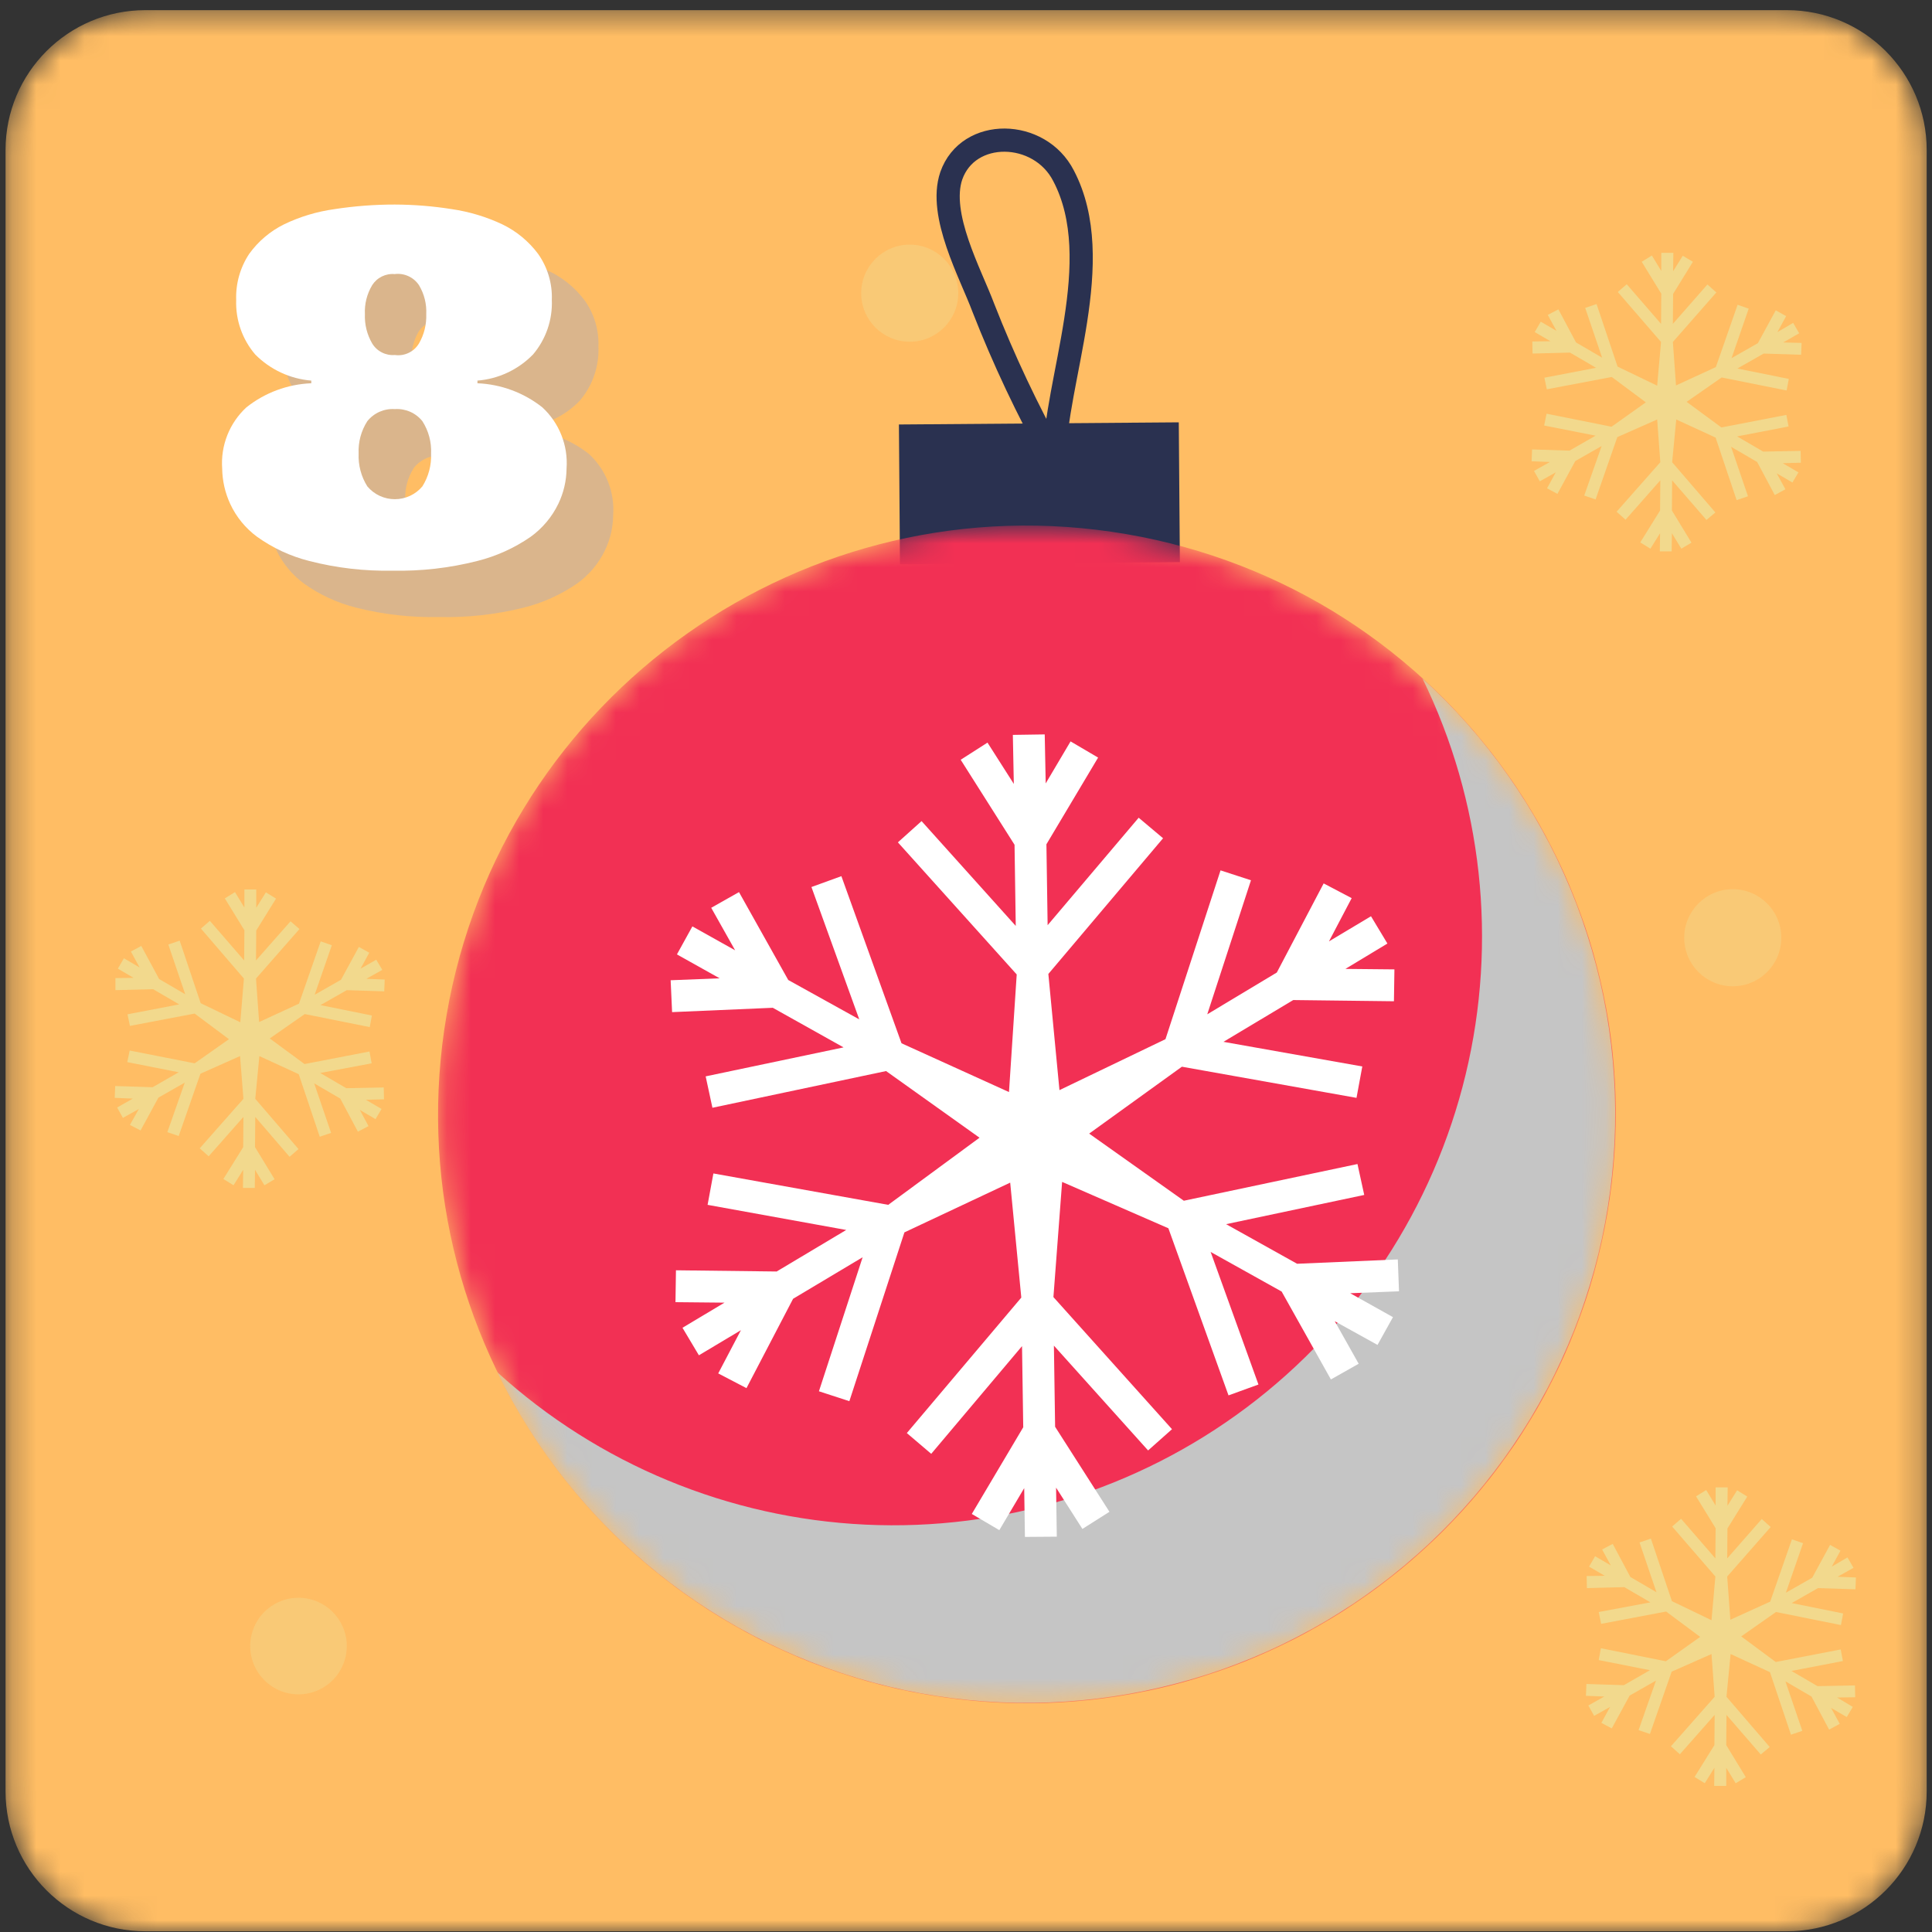 <svg width="80" height="80" viewBox="0 0 80 80" fill="none" xmlns="http://www.w3.org/2000/svg">
<rect x="0" y="0" width="80" height="80" fill="#333333" stroke="none"/>
<mask id="mask0_107_16619" style="mask-type:luminance" maskUnits="userSpaceOnUse" x="0" y="0" width="80" height="80">
<path d="M73.99 0.42H6.02C2.822 0.42 0.23 3.012 0.23 6.21V74.18C0.23 77.378 2.822 79.97 6.02 79.97H73.99C77.188 79.97 79.78 77.378 79.78 74.18V6.21C79.78 3.012 77.188 0.42 73.99 0.42Z" fill="white"/>
</mask>
<g mask="url(#mask0_107_16619)">
<path d="M73.99 0.42H6.02C2.822 0.42 0.23 3.012 0.23 6.21V74.18C0.23 77.378 2.822 79.97 6.02 79.97H73.99C77.188 79.97 79.78 77.378 79.78 74.18V6.21C79.78 3.012 77.188 0.42 73.99 0.42Z" fill="#FFBD64"/>
<g style="mix-blend-mode:multiply" opacity="0.5">
<path d="M18.28 10.4C19.071 10.398 19.86 10.461 20.64 10.59C21.361 10.694 22.062 10.906 22.72 11.22C23.309 11.499 23.82 11.918 24.21 12.44C24.606 12.996 24.806 13.668 24.78 14.35C24.815 15.172 24.536 15.976 24 16.6C23.391 17.23 22.573 17.617 21.7 17.69V17.8C22.68 17.841 23.622 18.191 24.39 18.8C24.736 19.12 25.005 19.513 25.178 19.951C25.351 20.389 25.424 20.86 25.39 21.33C25.385 21.836 25.269 22.334 25.05 22.79C24.787 23.335 24.391 23.806 23.9 24.16C23.229 24.623 22.481 24.962 21.69 25.16C20.543 25.447 19.362 25.578 18.18 25.55C17.021 25.576 15.864 25.445 14.74 25.16C13.964 24.965 13.231 24.626 12.58 24.16C12.097 23.803 11.709 23.332 11.45 22.79C11.246 22.33 11.137 21.833 11.13 21.33C11.096 20.86 11.169 20.389 11.342 19.951C11.515 19.513 11.784 19.12 12.13 18.8C12.898 18.189 13.84 17.839 14.82 17.8V17.69C13.942 17.614 13.119 17.227 12.5 16.6C11.961 15.977 11.679 15.173 11.71 14.35C11.684 13.672 11.873 13.004 12.25 12.44C12.623 11.922 13.118 11.503 13.69 11.22C14.349 10.901 15.055 10.688 15.78 10.59C16.607 10.458 17.443 10.394 18.28 10.4ZM18.28 18.87C18.064 18.854 17.847 18.891 17.648 18.978C17.449 19.066 17.275 19.2 17.14 19.37C16.883 19.768 16.757 20.237 16.78 20.71C16.76 21.189 16.885 21.664 17.14 22.07C17.28 22.236 17.454 22.37 17.651 22.462C17.848 22.553 18.063 22.601 18.28 22.601C18.497 22.601 18.712 22.553 18.909 22.462C19.106 22.37 19.28 22.236 19.42 22.07C19.675 21.664 19.8 21.189 19.78 20.71C19.804 20.237 19.678 19.768 19.42 19.37C19.285 19.201 19.11 19.067 18.912 18.98C18.713 18.892 18.496 18.855 18.28 18.87ZM18.28 13.28C18.095 13.261 17.907 13.293 17.739 13.374C17.572 13.456 17.43 13.582 17.33 13.74C17.122 14.105 17.021 14.521 17.04 14.94C17.027 15.359 17.127 15.774 17.33 16.14C17.427 16.301 17.568 16.432 17.736 16.517C17.904 16.602 18.093 16.638 18.28 16.62C18.476 16.648 18.675 16.617 18.853 16.531C19.031 16.446 19.179 16.31 19.28 16.14C19.491 15.776 19.595 15.36 19.58 14.94C19.601 14.519 19.497 14.102 19.28 13.74C19.171 13.575 19.017 13.444 18.837 13.363C18.656 13.281 18.456 13.253 18.26 13.28H18.28Z" fill="#B5AEB4"/>
</g>
<path d="M16.35 8.47C17.14 8.473 17.929 8.536 18.71 8.66C19.434 8.766 20.138 8.978 20.8 9.29C21.384 9.572 21.891 9.991 22.28 10.51C22.674 11.067 22.875 11.738 22.85 12.42C22.883 13.245 22.604 14.051 22.07 14.68C21.459 15.306 20.642 15.69 19.77 15.76V15.87C20.75 15.911 21.692 16.261 22.46 16.87C22.806 17.19 23.075 17.583 23.248 18.021C23.421 18.459 23.494 18.93 23.46 19.4C23.455 19.906 23.339 20.404 23.12 20.86C22.857 21.405 22.461 21.876 21.97 22.23C21.299 22.693 20.551 23.032 19.76 23.23C18.613 23.521 17.433 23.655 16.25 23.63C15.091 23.653 13.933 23.519 12.81 23.23C12.034 23.035 11.301 22.696 10.65 22.23C10.167 21.876 9.781 21.404 9.53 20.86C9.319 20.402 9.206 19.904 9.2 19.4C9.166 18.93 9.239 18.459 9.412 18.021C9.585 17.583 9.854 17.19 10.2 16.87C10.967 16.259 11.91 15.909 12.89 15.87V15.76C12.013 15.688 11.19 15.305 10.57 14.68C10.032 14.053 9.75 13.246 9.78 12.42C9.756 11.743 9.945 11.075 10.32 10.51C10.693 9.992 11.188 9.573 11.76 9.29C12.419 8.972 13.125 8.76 13.85 8.66C14.677 8.533 15.513 8.469 16.35 8.47ZM16.35 16.94C16.134 16.925 15.917 16.963 15.718 17.05C15.52 17.137 15.345 17.271 15.21 17.44C14.954 17.838 14.828 18.307 14.85 18.78C14.829 19.259 14.955 19.734 15.21 20.14C15.35 20.306 15.524 20.44 15.721 20.532C15.918 20.623 16.133 20.671 16.35 20.671C16.567 20.671 16.782 20.623 16.979 20.532C17.176 20.44 17.35 20.306 17.49 20.14C17.745 19.734 17.87 19.259 17.85 18.78C17.872 18.307 17.746 17.838 17.49 17.44C17.355 17.271 17.18 17.137 16.982 17.05C16.783 16.963 16.566 16.925 16.35 16.94ZM16.35 11.35C16.166 11.332 15.981 11.366 15.815 11.447C15.649 11.528 15.509 11.654 15.41 11.81C15.194 12.172 15.089 12.589 15.11 13.01C15.093 13.434 15.197 13.853 15.41 14.22C15.506 14.38 15.645 14.509 15.812 14.594C15.978 14.679 16.164 14.716 16.35 14.7C16.545 14.728 16.745 14.697 16.923 14.611C17.101 14.526 17.249 14.39 17.35 14.22C17.562 13.853 17.666 13.434 17.65 13.01C17.671 12.589 17.567 12.172 17.35 11.81C17.241 11.645 17.087 11.514 16.906 11.433C16.726 11.351 16.526 11.323 16.33 11.35H16.35Z" fill="white"/>
<path d="M43.67 19C42.546 16.986 41.561 14.898 40.72 12.75C40.19 11.33 38.84 8.9 39.39 7.28C40.09 5.28 43.05 5.34 44.04 7.28C45.88 10.79 43.66 15.83 43.67 19Z" stroke="#2A3150" stroke-width="0.96" stroke-miterlimit="10"/>
<path d="M48.811 17.488L37.222 17.577L37.266 23.367L48.856 23.278L48.811 17.488Z" fill="#2A3150"/>
<mask id="mask1_107_16619" style="mask-type:luminance" maskUnits="userSpaceOnUse" x="18" y="21" width="49" height="50">
<path d="M66.552 50.267C68.828 36.996 59.914 24.392 46.643 22.117C33.372 19.841 20.769 28.755 18.493 42.026C16.218 55.297 25.131 67.9 38.402 70.175C51.673 72.451 64.276 63.538 66.552 50.267Z" fill="white"/>
</mask>
<g mask="url(#mask1_107_16619)">
<path d="M66.552 50.267C68.828 36.996 59.914 24.392 46.643 22.117C33.372 19.841 20.769 28.755 18.493 42.026C16.218 55.297 25.131 67.9 38.402 70.175C51.673 72.451 64.276 63.538 66.552 50.267Z" fill="#F23054"/>
<g style="mix-blend-mode:multiply">
<path d="M58.9 28.09C61.385 33.185 62.017 38.986 60.688 44.497C59.358 50.007 56.15 54.882 51.615 58.283C47.08 61.684 41.502 63.399 35.839 63.132C30.177 62.864 24.785 60.633 20.59 56.82C22.164 60.047 24.432 62.887 27.232 65.137C30.031 67.386 33.293 68.989 36.784 69.831C40.275 70.674 43.908 70.734 47.426 70.009C50.943 69.284 54.256 67.79 57.129 65.636C60.002 63.481 62.364 60.719 64.045 57.546C65.726 54.372 66.686 50.867 66.855 47.28C67.024 43.693 66.399 40.113 65.023 36.795C63.648 33.478 61.557 30.505 58.9 28.09Z" fill="#C5C5C5"/>
</g>
<path fill-rule="evenodd" clip-rule="evenodd" d="M43.73 61.6L44.82 63.31L45.94 62.6L43.69 59.08L43.64 55.72L47.54 60.06L48.53 59.18L43.62 53.71L43.98 48.94L48.38 50.86L50.87 57.78L52.11 57.33L50.13 51.84L53.07 53.48L55.11 57.12L56.26 56.47L55.27 54.71L57.04 55.69L57.68 54.54L55.91 53.55L57.93 53.47L57.88 52.15L53.71 52.33L50.77 50.69L56.49 49.48L56.21 48.2L49.02 49.72L45.1 46.94L48.94 44.17L56.17 45.46L56.41 44.16L50.66 43.14L53.55 41.41L57.72 41.46L57.74 40.14L55.71 40.12L57.45 39.07L56.77 37.94L55.03 38.98L55.97 37.19L54.81 36.58L52.87 40.27L49.99 42L51.8 36.45L50.54 36.04L48.26 43.03L43.87 45.14L43.41 40.33L48.16 34.71L47.15 33.86L43.38 38.31L43.33 34.96L45.47 31.37L44.33 30.7L43.3 32.44L43.26 30.41L41.94 30.43L41.98 32.46L40.89 30.75L39.78 31.46L42.01 34.98L42.06 38.34L38.16 34L37.18 34.88L42.1 40.35L41.78 45.22L37.33 43.2L34.84 36.28L33.6 36.73L35.58 42.21L32.64 40.58L30.6 36.94L29.45 37.59L30.44 39.35L28.67 38.36L28.03 39.52L29.8 40.51L27.77 40.59L27.83 41.91L32 41.73L34.93 43.37L29.22 44.57L29.5 45.87L36.69 44.35L40.56 47.11L36.78 49.89L29.54 48.59L29.3 49.89L35.04 50.93L32.16 52.65L27.99 52.6L27.97 53.92L30 53.94L28.26 54.98L28.94 56.12L30.68 55.08L29.74 56.87L30.91 57.48L32.84 53.78L35.72 52.06L33.91 57.61L35.17 58.02L37.45 51.03L41.83 48.97L42.29 53.73L37.55 59.34L38.56 60.2L42.32 55.74L42.37 59.1L40.24 62.69L41.38 63.36L42.41 61.62L42.44 63.64L43.76 63.63L43.73 61.6Z" fill="white"/>
</g>
<g style="mix-blend-mode:multiply" opacity="0.43">
<path d="M37.67 14.15C38.78 14.15 39.68 13.25 39.68 12.14C39.68 11.03 38.78 10.13 37.67 10.13C36.56 10.13 35.66 11.03 35.66 12.14C35.66 13.25 36.56 14.15 37.67 14.15Z" fill="#F2D98D"/>
</g>
<g style="mix-blend-mode:multiply">
<path fill-rule="evenodd" clip-rule="evenodd" d="M10.56 48.44L10.95 49.08L11.37 48.83L10.56 47.5L10.57 46.25L11.99 47.9L12.36 47.58L10.57 45.5L10.74 43.73L12.37 44.48L13.24 47.07L13.71 46.91L13.01 44.86L14.09 45.49L14.82 46.86L15.26 46.63L14.9 45.96L15.55 46.34L15.8 45.92L15.15 45.54L15.9 45.52L15.89 45.03L14.34 45.06L13.26 44.43L15.39 44.03L15.3 43.54L12.61 44.06L11.17 43L12.62 41.99L15.31 42.53L15.4 42.05L13.27 41.62L14.36 41L15.91 41.05L15.93 40.56L15.17 40.53L15.83 40.16L15.58 39.74L14.93 40.11L15.29 39.45L14.86 39.21L14.12 40.57L13.03 41.19L13.74 39.14L13.28 38.98L12.38 41.56L10.73 42.32L10.6 40.52L12.4 38.47L12.03 38.15L10.6 39.77L10.61 38.53L11.43 37.21L11.01 36.95L10.61 37.59V36.83H10.12V37.58L9.73 36.94L9.31 37.2L10.12 38.52L10.11 39.77L8.69 38.13L8.32 38.45L10.1 40.52L9.95 42.33L8.31 41.54L7.44 38.95L6.97 39.11L7.67 41.17L6.59 40.54L5.85 39.17L5.42 39.4L5.78 40.06L5.13 39.68L4.88 40.11L5.53 40.49L4.78 40.5V41L6.34 40.96L7.42 41.59L5.28 42L5.38 42.48L8.06 41.97L9.48 43.03L8.06 44.03L5.37 43.5L5.27 43.98L7.4 44.4L6.32 45.02L4.77 44.97L4.75 45.46L5.5 45.49L4.85 45.86L5.09 46.29L5.75 45.92L5.38 46.58L5.82 46.81L6.56 45.45L7.65 44.83L6.93 46.88L7.4 47.04L8.3 44.46L9.94 43.73L10.08 45.5L8.27 47.55L8.64 47.88L10.08 46.25L10.07 47.5L9.25 48.82L9.67 49.08L10.07 48.44L10.06 49.19H10.55L10.56 48.44Z" fill="#F2D98D"/>
</g>
<g style="mix-blend-mode:multiply">
<path fill-rule="evenodd" clip-rule="evenodd" d="M69.23 22.08L69.62 22.72L70.04 22.47L69.23 21.14L69.24 19.89L70.66 21.53L71.03 21.22L69.24 19.14L69.41 17.37L71.04 18.12L71.91 20.71L72.38 20.55L71.68 18.5L72.76 19.13L73.49 20.5L73.93 20.26L73.57 19.6L74.22 19.98L74.47 19.56L73.82 19.18L74.57 19.16L74.56 18.67L73.01 18.7L71.93 18.07L74.06 17.66L73.97 17.18L71.28 17.7L69.84 16.64L71.29 15.63L73.98 16.17L74.07 15.69L71.94 15.26L73.03 14.64L74.58 14.69L74.6 14.2L73.84 14.18L74.5 13.8L74.25 13.37L73.6 13.75L73.96 13.09L73.53 12.85L72.79 14.21L71.7 14.83L72.41 12.78L71.95 12.62L71.05 15.2L69.4 15.96L69.27 14.16L71.07 12.11L70.7 11.78L69.27 13.41L69.28 12.17L70.1 10.84L69.68 10.59L69.28 11.23L69.29 10.47H68.79V11.22L68.4 10.58L67.98 10.84L68.79 12.16L68.78 13.41L67.36 11.77L66.99 12.09L68.78 14.16L68.62 15.97L66.98 15.18L66.11 12.59L65.64 12.75L66.34 14.81L65.26 14.18L64.53 12.81L64.09 13.04L64.45 13.7L63.8 13.32L63.55 13.75L64.2 14.13L63.45 14.14L63.46 14.64L65.01 14.6L66.09 15.23L63.95 15.64L64.05 16.12L66.74 15.61L68.15 16.66L66.73 17.67L64.04 17.13L63.94 17.62L66.07 18.04L64.99 18.66L63.44 18.61L63.42 19.1L64.18 19.13L63.52 19.5L63.76 19.93L64.42 19.56L64.06 20.22L64.49 20.45L65.23 19.09L66.32 18.47L65.6 20.52L66.07 20.68L66.97 18.1L68.62 17.37L68.75 19.14L66.94 21.19L67.31 21.52L68.75 19.89L68.74 21.14L67.92 22.46L68.34 22.72L68.74 22.08L68.73 22.83H69.22L69.23 22.08Z" fill="#F2D98D"/>
</g>
<g style="mix-blend-mode:multiply">
<path fill-rule="evenodd" clip-rule="evenodd" d="M71.48 73.2L71.87 73.84L72.29 73.59L71.48 72.26L71.49 71.01L72.91 72.65L73.28 72.34L71.49 70.26L71.66 68.49L73.29 69.24L74.16 71.83L74.63 71.67L73.93 69.62L75.01 70.25L75.74 71.62L76.18 71.38L75.82 70.72L76.47 71.1L76.72 70.68L76.07 70.29L76.82 70.28L76.81 69.79L75.26 69.82L74.18 69.19L76.31 68.78L76.22 68.3L73.53 68.82L72.1 67.76L73.54 66.75L76.23 67.29L76.32 66.81L74.19 66.38L75.28 65.76L76.83 65.81L76.85 65.32L76.09 65.29L76.75 64.92L76.5 64.49L75.85 64.87L76.21 64.21L75.78 63.97L75.04 65.33L73.95 65.95L74.66 63.9L74.2 63.74L73.3 66.32L71.65 67.07L71.52 65.28L73.32 63.23L72.95 62.9L71.52 64.53L71.53 63.29L72.35 61.97L71.93 61.71L71.53 62.35L71.54 61.59H71.04V62.34L70.65 61.7L70.23 61.96L71.04 63.28L71.03 64.53L69.61 62.89L69.24 63.21L71.03 65.28L70.87 67.09L69.23 66.3L68.36 63.71L67.89 63.87L68.59 65.93L67.51 65.3L66.78 63.93L66.34 64.16L66.7 64.82L66.05 64.44L65.8 64.87L66.45 65.25L65.7 65.26L65.71 65.76L67.26 65.72L68.34 66.35L66.2 66.75L66.3 67.24L68.99 66.73L70.4 67.78L68.98 68.79L66.29 68.25L66.2 68.74L68.32 69.16L67.24 69.78L65.69 69.73L65.67 70.22L66.43 70.25L65.77 70.62L66.01 71.05L66.67 70.68L66.31 71.34L66.74 71.57L67.48 70.21L68.57 69.59L67.85 71.64L68.32 71.8L69.22 69.22L70.87 68.49L71 70.26L69.19 72.31L69.56 72.64L71 71.01L70.99 72.26L70.17 73.58L70.59 73.84L70.99 73.2L70.98 73.95H71.48V73.2Z" fill="#F2D98D"/>
</g>
<g style="mix-blend-mode:multiply" opacity="0.43">
<path d="M71.75 40.84C72.86 40.84 73.76 39.94 73.76 38.83C73.76 37.72 72.86 36.82 71.75 36.82C70.64 36.82 69.74 37.72 69.74 38.83C69.74 39.94 70.64 40.84 71.75 40.84Z" fill="#F2D98D"/>
</g>
<g style="mix-blend-mode:multiply" opacity="0.43">
<path fill-rule="evenodd" clip-rule="evenodd" d="M14.36 68.16C14.36 68.556 14.243 68.942 14.023 69.271C13.803 69.6 13.491 69.856 13.125 70.008C12.76 70.159 12.358 70.199 11.97 70.122C11.582 70.044 11.225 69.854 10.946 69.574C10.666 69.294 10.476 68.938 10.398 68.55C10.321 68.162 10.361 67.76 10.512 67.395C10.664 67.029 10.92 66.717 11.249 66.497C11.578 66.277 11.964 66.16 12.36 66.16C12.89 66.16 13.399 66.371 13.774 66.746C14.149 67.121 14.36 67.63 14.36 68.16Z" fill="#F2D98D"/>
</g>
</g>
</svg>
